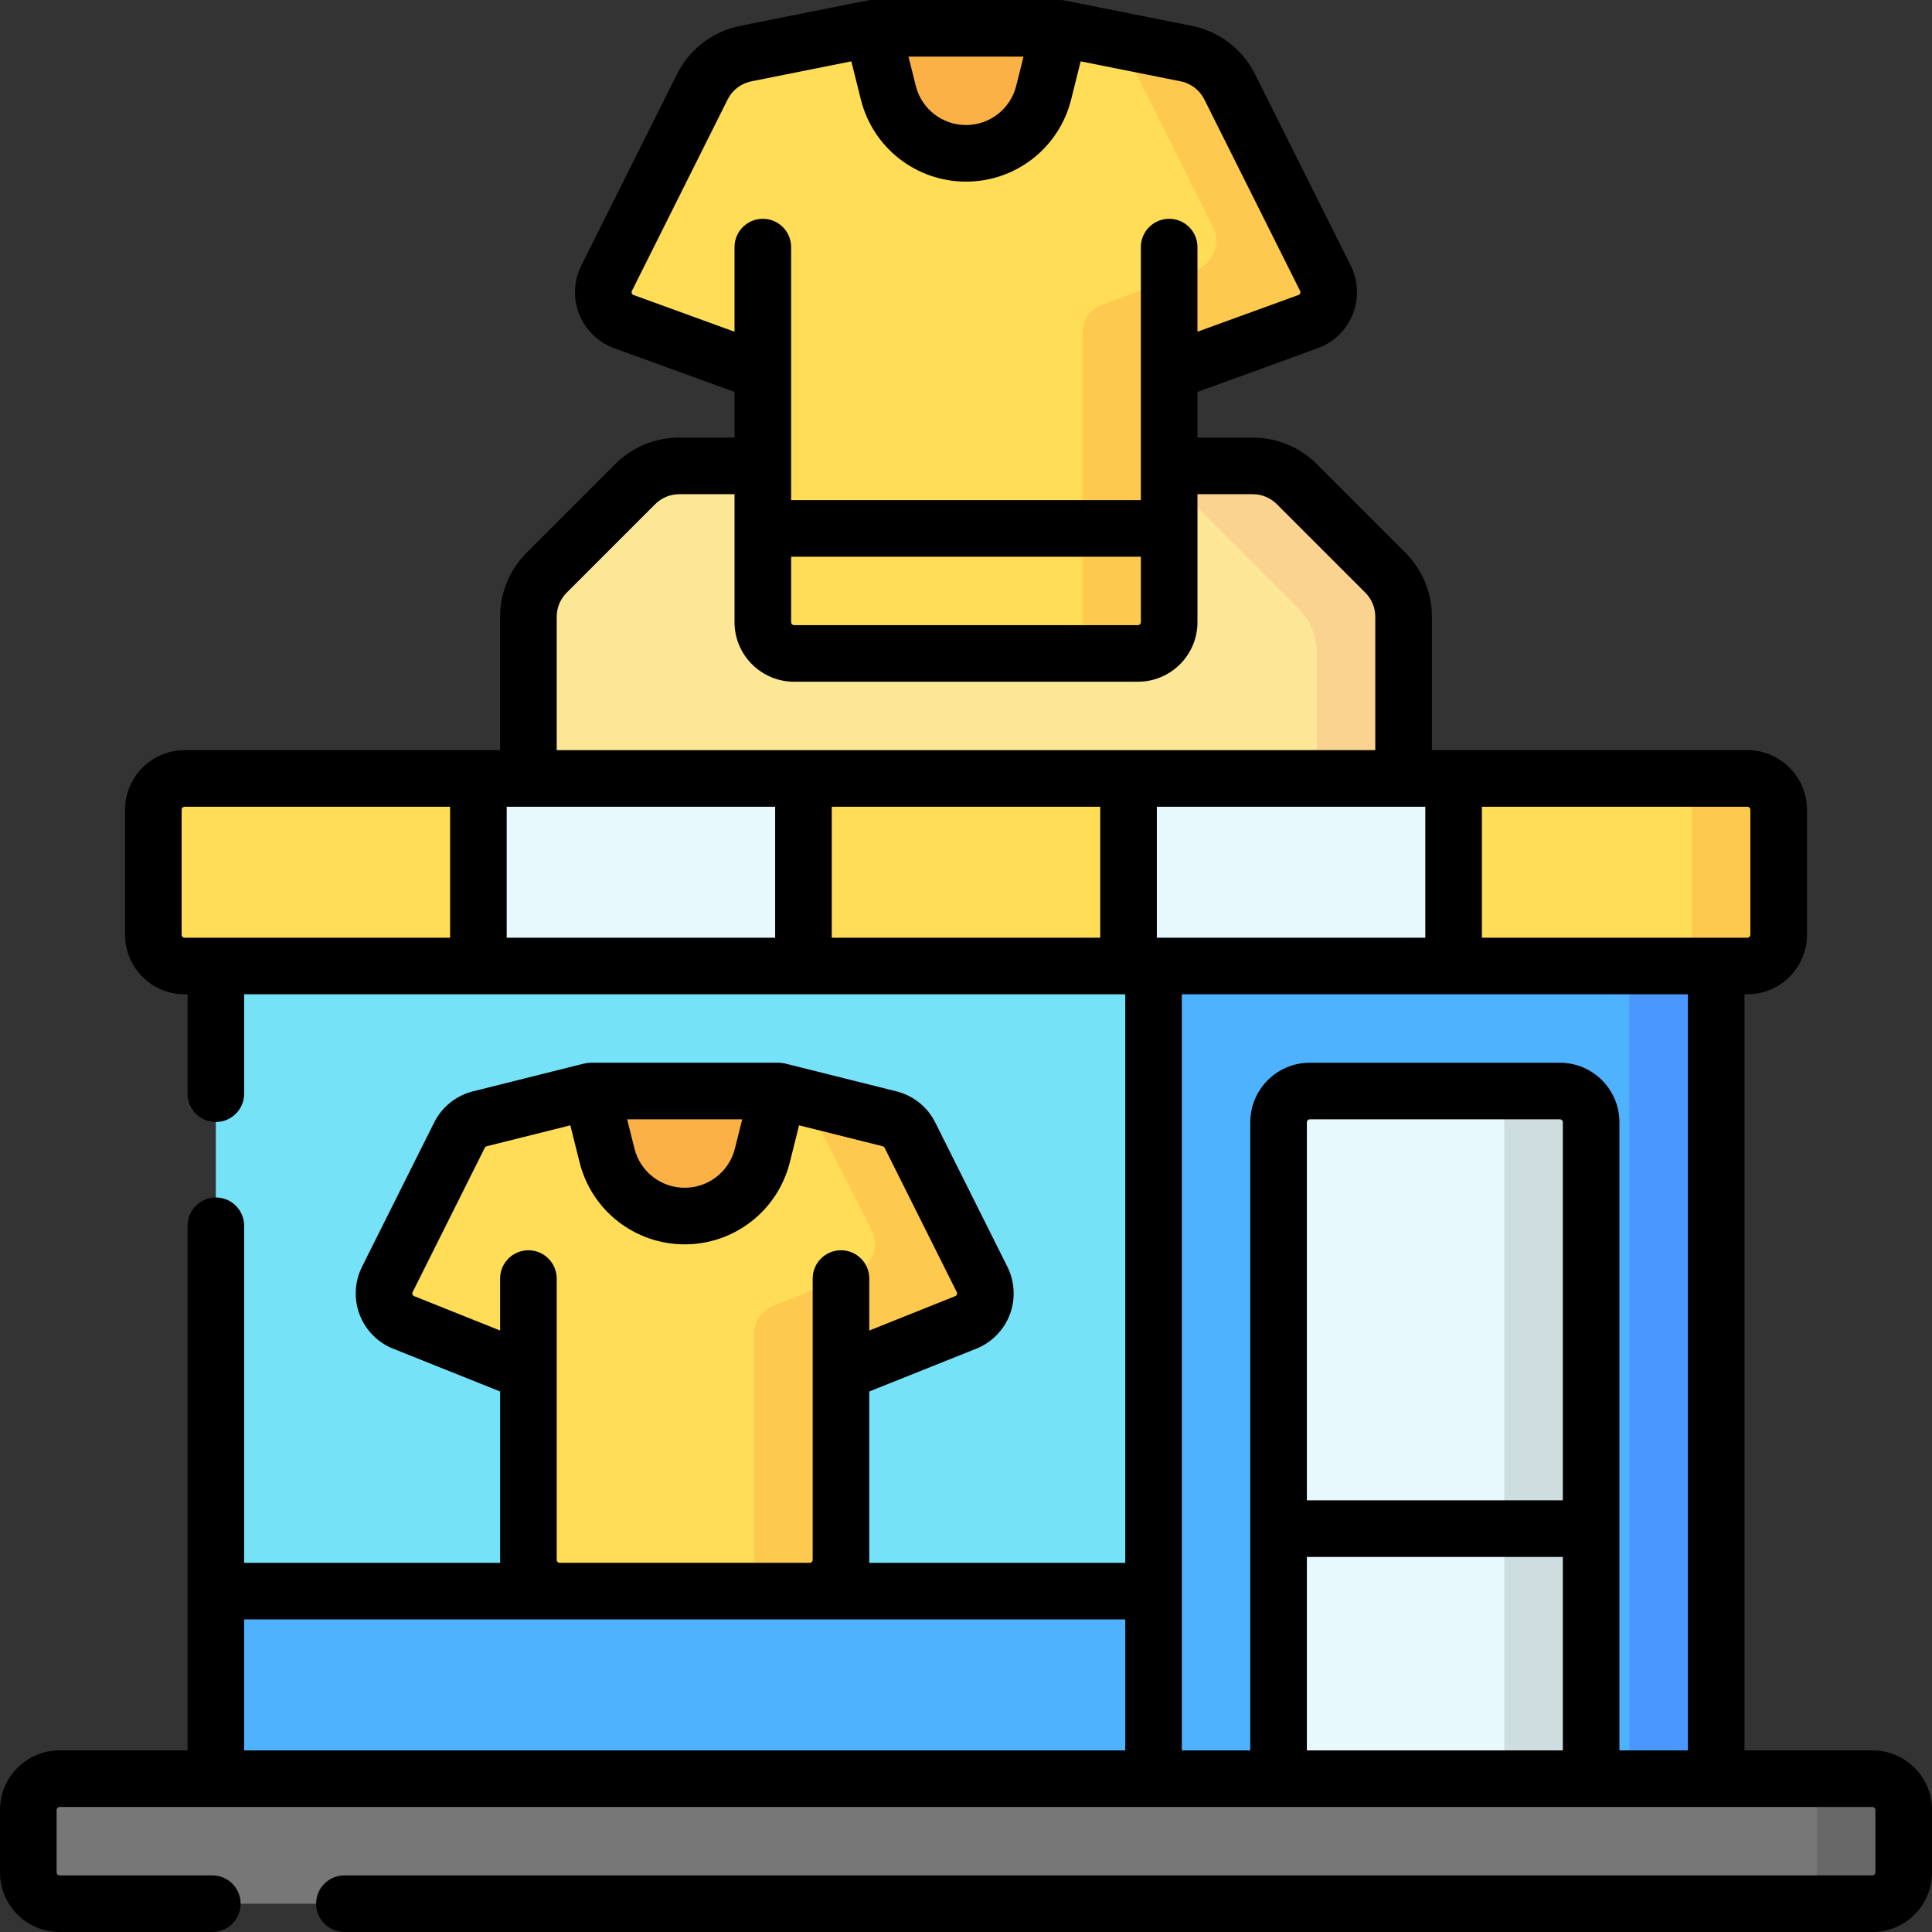 <svg xmlns="http://www.w3.org/2000/svg" id="Capa_1" height="512" viewBox="0 0 512 512" width="512"><rect x="0" y="0" width="512" height="512" fill="#333333" stroke="none"/><g><g><path d="m140.033 211.3v-47.838c0-4.394 1.745-8.608 4.852-11.714l23.429-23.429c3.107-3.107 7.321-4.852 11.714-4.852h151.942c4.394 0 8.608 1.745 11.714 4.852l23.429 23.429c3.107 3.107 4.852 7.321 4.852 11.714v47.838z" fill="#fce797"></path><path d="m367.114 151.748-23.429-23.429c-3.107-3.107-7.32-4.852-11.714-4.852h-32.502c4.394 0 8.608 1.745 11.715 4.852l32.931 32.938c3.107 3.107 4.852 7.321 4.852 11.714v38.329h23v-47.838c0-4.394-1.746-8.607-4.853-11.714z" fill="#fad391"></path><path d="m231.15 7.5h49.7v36.344h-49.7z" fill="#fcb147"></path><path d="m454.8 476.367h-191.562v-54.7l42.462-179.328h149.1z" fill="#4fb2ff"></path><path d="m431.8 242.339h23v234.027h-23z" fill="#4a98ff"></path><path d="m57.2 244.541h248.5v177.125h-248.5z" fill="#75e2f8"></path><path d="m401.665 476.367h-62.832v-178.95c0-4.575 3.709-8.283 8.283-8.283h46.265c4.575 0 8.283 3.709 8.283 8.283v178.95z" fill="#e7f9fd"></path><path d="m413.383 289.133h-23c4.575 0 8.283 3.709 8.283 8.283v178.95h23v-178.95c.001-4.574-3.708-8.283-8.283-8.283z" fill="#cedee0"></path><path d="m351.244 73.737-25.354-50.707c-2.286-4.573-6.556-7.833-11.569-8.836l-33.471-6.694-4.265 17.061c-2.361 9.446-10.848 16.072-20.585 16.072s-18.223-6.626-20.585-16.072l-4.265-17.061-33.471 6.694c-5.013 1.003-9.283 4.263-11.569 8.836l-25.354 50.707c-2.214 4.428-.075 9.797 4.578 11.489l36.824 13.39v66.267c0 4.575 3.709 8.283 8.283 8.283h91.117c4.575 0 8.283-3.709 8.283-8.283v-66.266l36.824-13.39c4.653-1.693 6.793-7.062 4.579-11.49z" fill="#ffdd57"></path><path d="m57.2 421.667h248.5v54.7h-248.5z" fill="#4fb2ff"></path><g><g><g><g><path d="m48.917 206.3c-4.575 0-8.283 3.708-8.283 8.283v33.133c0 4.575 3.709 8.283 8.283 8.283h77.863l43.073-24.85-43.073-24.849z" fill="#ffdd57"></path></g><g><path d="m463.083 206.3h-77.863l-43.073 23.754 43.073 25.946h77.863c4.575 0 8.283-3.709 8.283-8.283v-33.133c.001-4.575-3.708-8.284-8.283-8.284z" fill="#ffdd57"></path></g><g><path d="m212.927 206.3-43.074 24.85 43.074 24.85h86.146l43.074-25.946-43.074-23.754z" fill="#ffdd57"></path></g></g></g><g><g fill="#e7f9fd"><path d="m126.78 206.3h86.147v49.7h-86.147z"></path><path d="m299.073 206.3h86.147v49.7h-86.147z"></path></g></g><path d="m463.083 206.3h-23c4.575 0 8.283 3.708 8.283 8.283v33.133c0 4.575-3.708 8.283-8.283 8.283h23c4.575 0 8.283-3.708 8.283-8.283v-33.133c.001-4.574-3.708-8.283-8.283-8.283z" fill="#fec94f"></path></g><path d="m15.783 471.367h480.433c4.575 0 8.283 3.709 8.283 8.283v16.567c0 4.575-3.709 8.283-8.283 8.283h-480.433c-4.575 0-8.283-3.709-8.283-8.283v-16.567c0-4.575 3.709-8.283 8.283-8.283z" fill="#777"></path><path d="m496.217 471.367h-23c4.575 0 8.283 3.709 8.283 8.283v16.567c0 4.575-3.709 8.283-8.283 8.283h23c4.575 0 8.283-3.708 8.283-8.283v-16.567c0-4.575-3.709-8.283-8.283-8.283z" fill="#686868"></path><g><g><g><path d="m351.244 73.737-25.354-50.707c-2.286-4.573-6.556-7.833-11.569-8.836l-22.127-4.425c3.403 1.557 6.218 4.238 7.925 7.653l21.33 42.688c2.214 4.428.075 9.797-4.578 11.489l-24.8 9.155c-3.143 1.16-5.23 4.155-5.23 7.505v76.624c0 4.575-3.708 8.283-8.283 8.283h23c4.575 0 8.283-3.709 8.283-8.283v-66.266l36.824-13.39c4.653-1.693 6.793-7.062 4.579-11.49z" fill="#fec94f"></path></g></g></g><path d="m221.867 338.833v74.55c0 4.575-3.709 8.283-8.283 8.283h-65.267c-4.575 0-8.283-3.709-8.283-8.283v-74.55z" fill="#ffdd57"></path><path d="m140.033 363.683-33.058-13.223c-4.499-1.8-6.5-7.061-4.332-11.395l19.12-38.24c1.081-2.163 3.054-3.745 5.4-4.332l29.437-7.359 24.85 16.567 24.85-16.567 28.437 7.359c2.346.586 4.318 2.169 5.4 4.332l19.12 38.24c2.167 4.335.167 9.596-4.332 11.395l-33.058 13.223z" fill="#ffdd57"></path><path d="m156.6 289.133 4.265 17.061c2.361 9.446 10.848 16.072 20.585 16.072 9.736 0 18.223-6.626 20.585-16.072l4.265-17.061z" fill="#fcb147"></path><path d="m260.257 339.065-19.12-38.24c-1.081-2.163-3.054-3.745-5.4-4.332l-25.541-6.385c1.992.718 3.645 2.173 4.602 4.085l16.195 31.79c2.167 4.335.167 9.595-4.333 11.395l-21.765 8.706c-3.037 1.215-5.029 4.157-5.029 7.428v59.872c0 4.575-3.709 8.283-8.283 8.283h23c4.575 0 8.283-3.709 8.283-8.284v-46.992c0-1.636.996-3.107 2.514-3.714l30.544-12.218c4.5-1.799 6.5-7.06 4.333-11.394z" fill="#fec94f"></path></g><path d="m496.217 463.867h-33.917v-200.367h.783c8.703 0 15.783-7.08 15.783-15.783v-33.133c0-8.703-7.08-15.784-15.783-15.784h-83.616v-35.338c0-6.429-2.504-12.473-7.049-17.018l-23.429-23.428c-4.545-4.546-10.589-7.049-17.018-7.049h-14.63v-12.097l31.886-11.596c4.227-1.537 7.605-4.814 9.27-8.991 1.664-4.177 1.465-8.879-.546-12.9l-25.353-50.708c-3.347-6.69-9.473-11.369-16.807-12.835l-33.471-6.694c-.493-.099-.985-.146-1.47-.146h-49.68c-.492-.001-.99.046-1.49.146l-33.472 6.694c-7.334 1.466-13.46 6.145-16.807 12.837l-25.353 50.706c-2.011 4.021-2.21 8.724-.546 12.901s5.043 7.455 9.269 8.991l31.887 11.596v12.097h-14.63c-6.429 0-12.473 2.503-17.018 7.049l-23.428 23.428c-4.546 4.546-7.05 10.589-7.05 17.018v35.337h-83.615c-8.703 0-15.783 7.081-15.783 15.784v33.133c0 8.703 7.08 15.783 15.783 15.783h.783v26.341c0 4.142 3.357 7.5 7.5 7.5s7.5-3.358 7.5-7.5v-26.341h233.5v150.667h-67.874c.013-.261.04-.519.04-.783v-44.623l28.344-11.337c4.087-1.635 7.327-4.932 8.892-9.045 1.564-4.114 1.333-8.731-.636-12.668l-19.12-38.24c-2.063-4.126-5.813-7.135-10.289-8.254l-29.438-7.359c-.598-.136-1.207-.212-1.819-.224h-49.7c-.612.013-1.221.088-1.819.224l-29.436 7.359c-4.475 1.118-8.225 4.126-10.29 8.254l-19.12 38.241c-1.969 3.937-2.2 8.554-.636 12.668 1.564 4.113 4.805 7.41 8.892 9.044l28.343 11.337v44.623c0 .264.027.522.04.783h-67.874v-89.326c0-4.142-3.357-7.5-7.5-7.5s-7.5 3.358-7.5 7.5v139.026h-33.917c-8.703 0-15.783 7.08-15.783 15.783v16.567c0 8.702 7.08 15.783 15.783 15.783h40.483c4.143 0 7.5-3.358 7.5-7.5s-3.357-7.5-7.5-7.5h-40.483c-.432 0-.783-.352-.783-.783v-16.567c0-.432.352-.783.783-.783h480.434c.432 0 .783.351.783.783v16.567c0 .432-.352.783-.783.783h-404.95c-4.143 0-7.5 3.358-7.5 7.5s3.357 7.5 7.5 7.5h404.95c8.703 0 15.783-7.081 15.783-15.783v-16.567c0-8.703-7.08-15.783-15.783-15.783zm-48.917 0h-18.133v-166.45c0-8.703-7.08-15.783-15.783-15.783h-66.268c-8.703 0-15.783 7.081-15.783 15.783v166.45h-18.133v-200.367h134.1zm-33.133-66.267h-67.834v-100.183c0-.432.352-.783.783-.783h66.268c.432 0 .783.352.783.783zm-208.74-183.8v34.7h-71.147v-34.7zm15 0h71.146v34.7h-71.146zm157.293 0v34.7h-71.146v-34.7zm86.146.784v33.133c0 .432-.352.783-.783.783h-70.363v-34.7h70.363c.432 0 .783.351.783.784zm-254.208-67.051h92.684v17.35c0 .432-.352.783-.783.783h-91.117c-.432 0-.783-.352-.783-.783v-17.35zm61.586-132.533-1.935 7.743c-1.529 6.118-7.002 10.391-13.309 10.391s-11.779-4.273-13.309-10.391l-1.935-7.743zm-103.346 63.178c-.219-.08-.374-.23-.46-.446s-.077-.431.027-.64l25.353-50.706c1.261-2.521 3.568-4.285 6.332-4.837l26.459-5.292 2.53 10.124c3.202 12.808 14.659 21.753 27.861 21.753s24.659-8.945 27.861-21.753l2.53-10.124 26.459 5.292c2.764.552 5.071 2.316 6.332 4.836l25.353 50.708c.104.208.113.423.027.639s-.241.366-.461.446l-26.76 9.731v-22.426c0-4.142-3.357-7.5-7.5-7.5s-7.5 3.358-7.5 7.5v67.05h-92.684v-67.05c0-4.142-3.357-7.5-7.5-7.5s-7.5 3.358-7.5 7.5v22.425zm-20.365 85.284c0-2.422.943-4.699 2.656-6.411l23.429-23.429c1.712-1.712 3.988-2.655 6.41-2.655h14.63v33.916c0 8.703 7.08 15.783 15.783 15.783h91.117c8.703 0 15.783-7.08 15.783-15.783v-33.916h14.63c2.422 0 4.698.943 6.41 2.655l23.43 23.429c1.712 1.712 2.655 3.989 2.655 6.411v35.338h-216.933zm-99.399 84.255v-33.133c0-.432.352-.784.783-.784h70.363v34.7h-70.363c-.432 0-.783-.351-.783-.783zm148.56 48.916-1.936 7.742c-1.529 6.119-7.003 10.392-13.309 10.392-6.307 0-11.779-4.273-13.309-10.391l-1.936-7.742h30.49zm-49.161 116.75v-74.55c0-4.142-3.357-7.5-7.5-7.5s-7.5 3.358-7.5 7.5v13.772l-22.772-9.109c-.212-.085-.36-.235-.441-.449-.081-.213-.07-.425.031-.629l19.119-38.239c.104-.206.29-.356.513-.412l22.16-5.54 2.447 9.785c3.202 12.808 14.659 21.753 27.861 21.753 13.201 0 24.657-8.945 27.861-21.753l2.446-9.785 22.161 5.54c.223.056.408.204.511.41l19.121 38.241c.102.204.112.416.031.629s-.229.364-.441.449l-22.773 9.109v-13.772c0-4.142-3.357-7.5-7.5-7.5s-7.5 3.358-7.5 7.5v74.55c0 .432-.352.783-.783.783h-66.267c-.433.001-.785-.351-.785-.783zm-82.833 15.784h233.5v34.7h-233.5zm281.633 34.7v-51.267h67.834v51.267z"></path></g></svg>